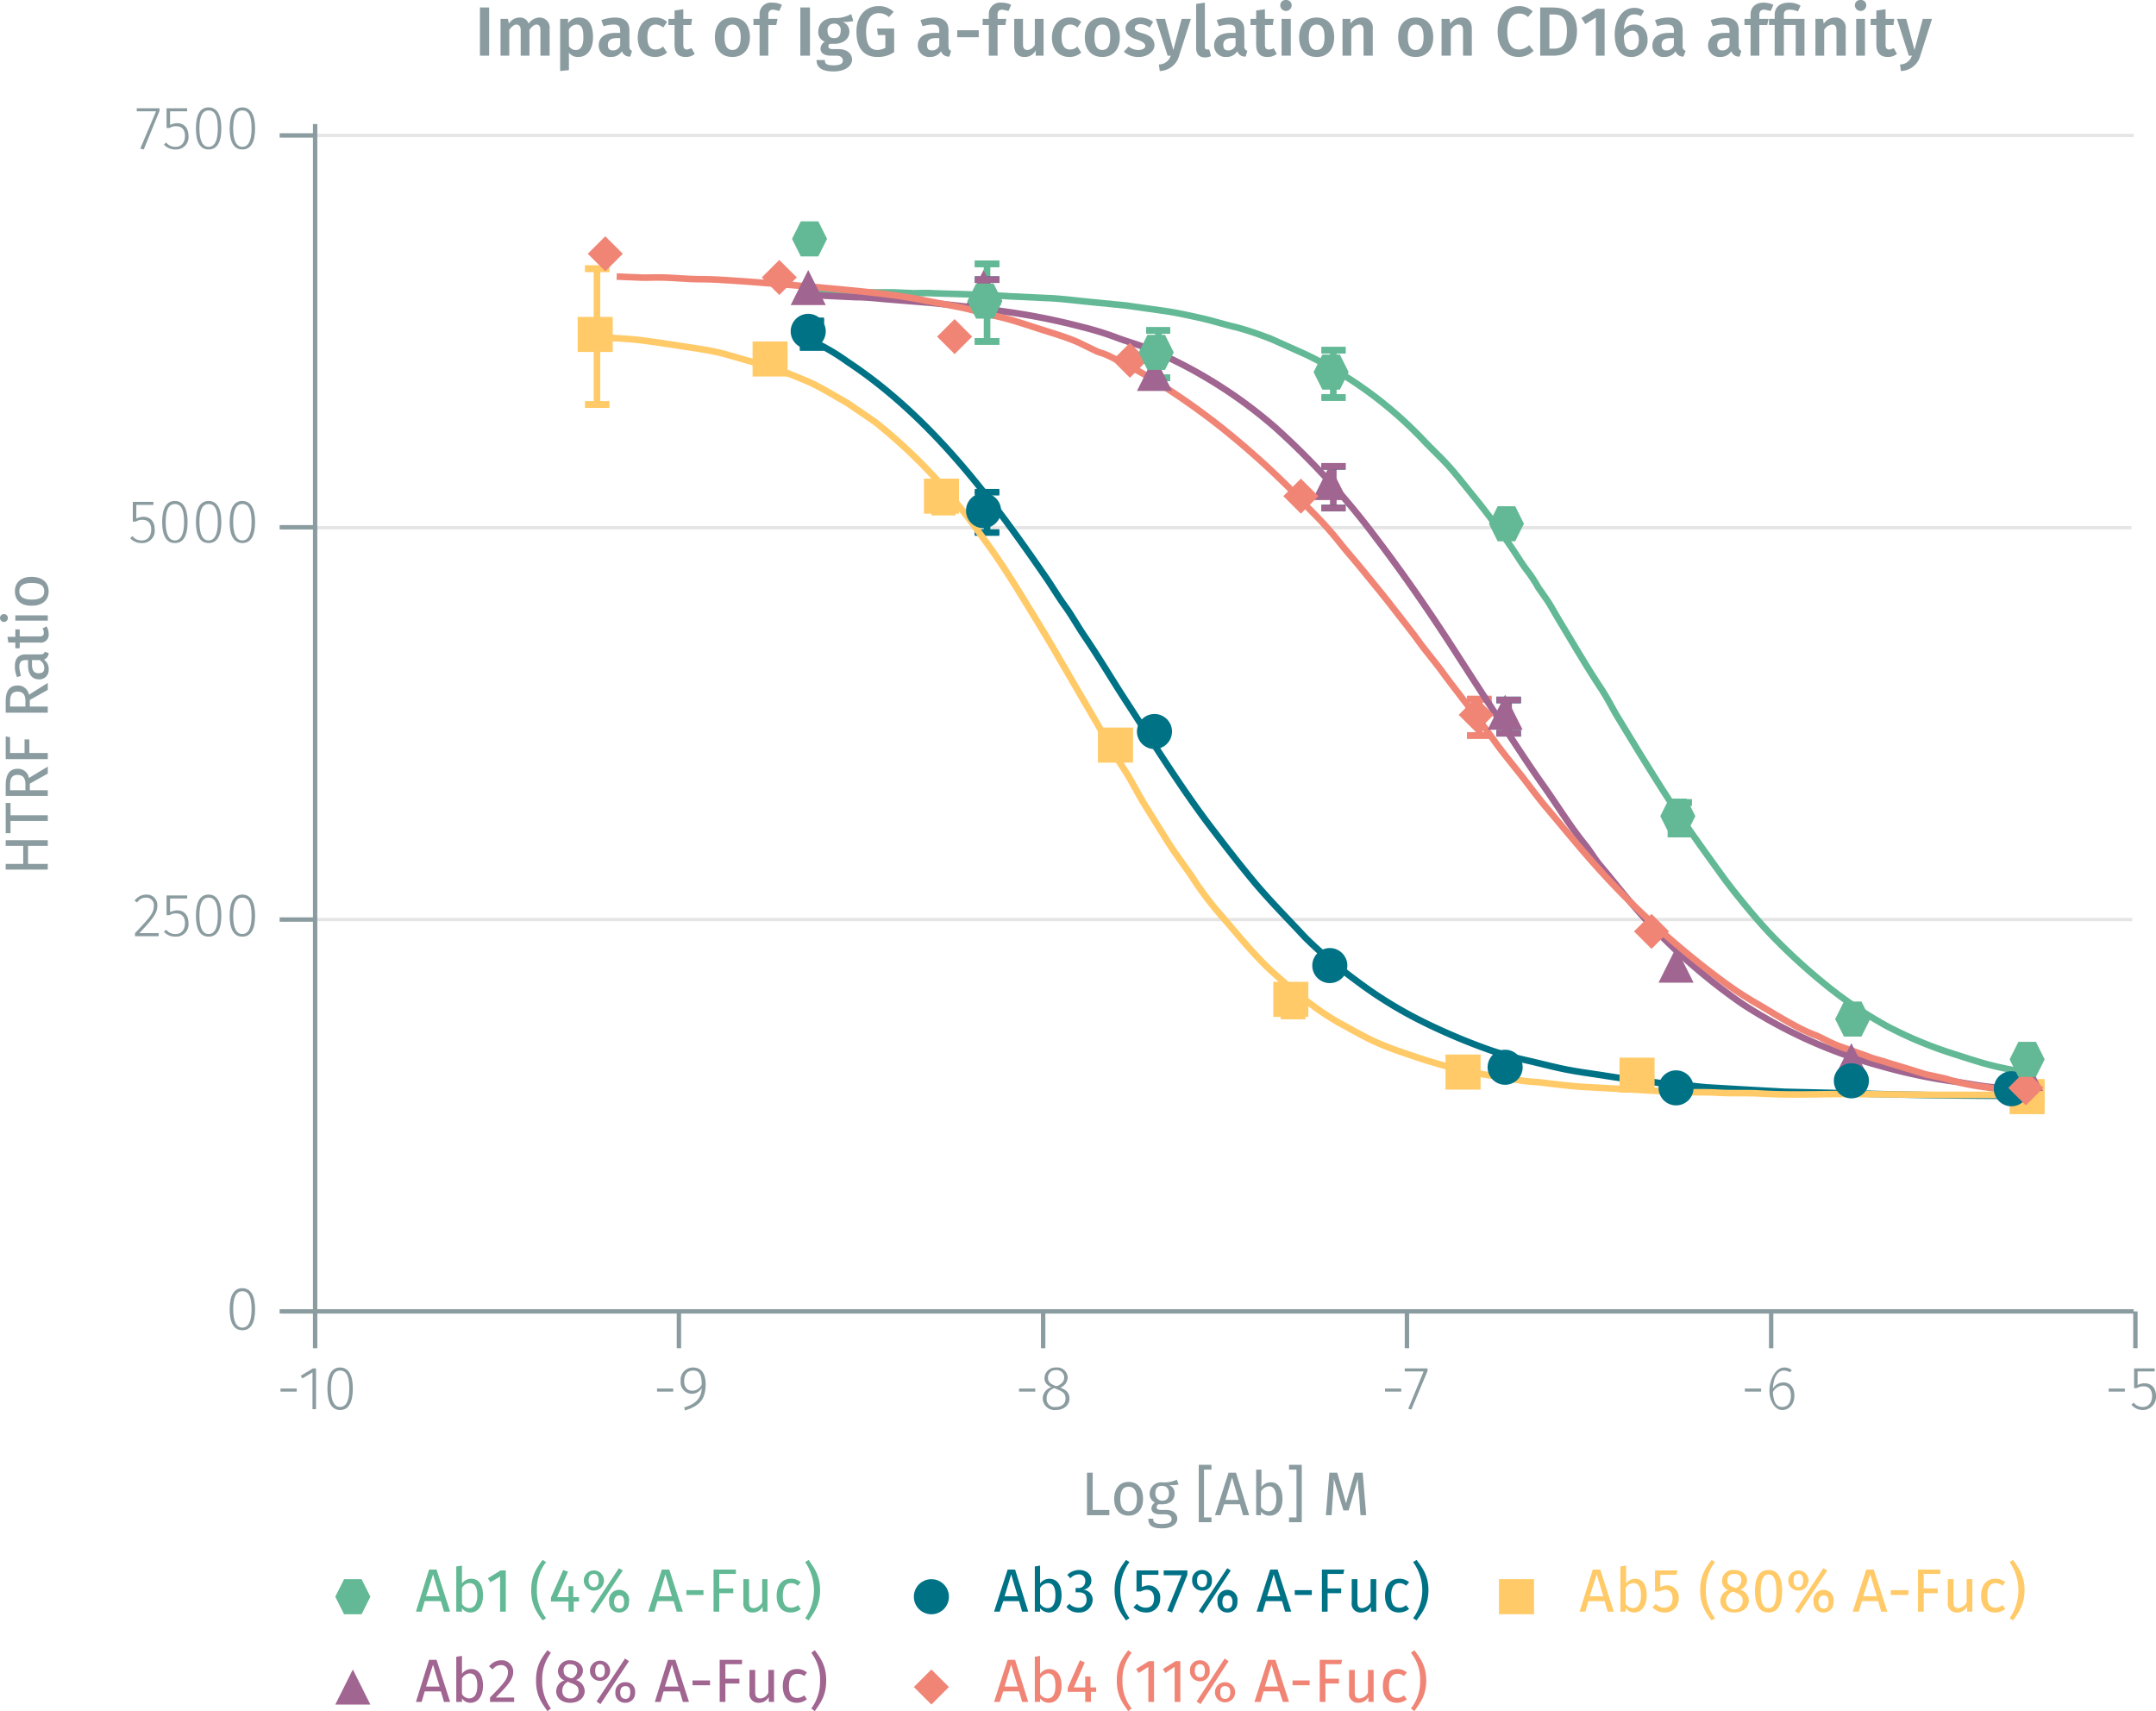 <svg xmlns="http://www.w3.org/2000/svg" xmlns:xlink="http://www.w3.org/1999/xlink" viewBox="0 0 491.9 390.4"><defs><symbol id="_2-yellow-square" data-name="2-yellow-square" viewBox="0 0 8 8"><polyline points="0 0 0 8 8 8 8 0 0 0" fill="#ffca67"/></symbol><symbol id="_3-purple-arrow-up" data-name="3-purple-arrow-up" viewBox="0 0 8 8"><polyline points="4 0 8 8 0 8" fill="#a06590"/></symbol><symbol id="_1-deep-blue-circle" data-name="1-deep-blue-circle" viewBox="0 0 8 8"><path d="M8,4A4,4,0,1,1,4,0,4,4,0,0,1,8,4" fill="#007286"/></symbol><symbol id="_5-red-diamond" data-name="5-red-diamond" viewBox="0 0 8 8"><polyline points="4 0 8 4 4 8 0 4" fill="#f08576"/></symbol><symbol id="_6-green-hexagon" data-name="6-green-hexagon" viewBox="0 0 8 8"><polygon points="6 0 2 0 0 4 2 8 6 8 8 4 6 0" fill="#63b995"/></symbol></defs><title>assay-validation_cd16a-fcgriiia-v158-2</title><line x1="71.5" y1="30.9" x2="486.8" y2="30.9" fill="none" stroke="#e5e5e5" stroke-miterlimit="10" stroke-width="0.75"/><line x1="71" y1="120.4" x2="486.3" y2="120.4" fill="none" stroke="#e5e5e5" stroke-miterlimit="10" stroke-width="0.75"/><line x1="71.2" y1="209.8" x2="486.5" y2="209.8" fill="none" stroke="#e5e5e5" stroke-miterlimit="10" stroke-width="0.75"/><line x1="71.9" y1="299.2" x2="486.8" y2="299.2" fill="none" stroke="#8b9ca0" stroke-miterlimit="10"/><line x1="71.9" y1="299.2" x2="71.9" y2="307.6" fill="none" stroke="#8b9ca0" stroke-miterlimit="10"/><line x1="154.9" y1="299.2" x2="154.9" y2="307.6" fill="none" stroke="#8b9ca0" stroke-miterlimit="10"/><line x1="238" y1="299.2" x2="238" y2="307.6" fill="none" stroke="#8b9ca0" stroke-miterlimit="10"/><line x1="321" y1="299.2" x2="321" y2="307.6" fill="none" stroke="#8b9ca0" stroke-miterlimit="10"/><line x1="404.1" y1="299.2" x2="404.1" y2="307.6" fill="none" stroke="#8b9ca0" stroke-miterlimit="10"/><line x1="487.2" y1="299.2" x2="487.2" y2="307.6" fill="none" stroke="#8b9ca0" stroke-miterlimit="10"/><line x1="71.9" y1="299.2" x2="63.8" y2="299.2" fill="none" stroke="#8b9ca0" stroke-miterlimit="10"/><line x1="71.9" y1="209.8" x2="63.8" y2="209.8" fill="none" stroke="#8b9ca0" stroke-miterlimit="10"/><line x1="71.9" y1="120.3" x2="63.8" y2="120.3" fill="none" stroke="#8b9ca0" stroke-miterlimit="10"/><line x1="71.9" y1="30.9" x2="63.8" y2="30.9" fill="none" stroke="#8b9ca0" stroke-miterlimit="10"/><line x1="71.9" y1="299.2" x2="71.9" y2="28.3" fill="none" stroke="#8b9ca0" stroke-miterlimit="10"/><line x1="225.2" y1="60.2" x2="225.2" y2="77.9" fill="none" stroke="#63b995" stroke-miterlimit="10" stroke-width="1.5"/><line x1="264.3" y1="75.4" x2="264.3" y2="86.2" fill="none" stroke="#63b995" stroke-miterlimit="10" stroke-width="1.5"/><line x1="304.2" y1="79.9" x2="304.2" y2="90.7" fill="none" stroke="#63b995" stroke-miterlimit="10" stroke-width="1.5"/><line x1="383.2" y1="183.1" x2="383.2" y2="190.3" fill="none" stroke="#63b995" stroke-miterlimit="10" stroke-width="1.5"/><line x1="222.4" y1="60.2" x2="228" y2="60.2" fill="none" stroke="#63b995" stroke-miterlimit="10" stroke-width="1.5"/><line x1="228" y1="60.2" x2="222.4" y2="60.2" fill="none" stroke="#63b995" stroke-miterlimit="10" stroke-width="1.5"/><line x1="222.4" y1="77.9" x2="228" y2="77.9" fill="none" stroke="#63b995" stroke-miterlimit="10" stroke-width="1.5"/><line x1="228" y1="77.9" x2="222.4" y2="77.9" fill="none" stroke="#63b995" stroke-miterlimit="10" stroke-width="1.5"/><line x1="261.5" y1="75.4" x2="267" y2="75.4" fill="none" stroke="#63b995" stroke-miterlimit="10" stroke-width="1.5"/><line x1="267" y1="75.4" x2="261.5" y2="75.4" fill="none" stroke="#63b995" stroke-miterlimit="10" stroke-width="1.5"/><line x1="261.5" y1="86.2" x2="267" y2="86.2" fill="none" stroke="#63b995" stroke-miterlimit="10" stroke-width="1.5"/><line x1="267" y1="86.2" x2="261.5" y2="86.2" fill="none" stroke="#63b995" stroke-miterlimit="10" stroke-width="1.5"/><line x1="301.5" y1="79.9" x2="307" y2="79.9" fill="none" stroke="#63b995" stroke-miterlimit="10" stroke-width="1.5"/><line x1="307" y1="79.9" x2="301.5" y2="79.9" fill="none" stroke="#63b995" stroke-miterlimit="10" stroke-width="1.5"/><line x1="301.5" y1="90.7" x2="307" y2="90.7" fill="none" stroke="#63b995" stroke-miterlimit="10" stroke-width="1.5"/><line x1="307" y1="90.7" x2="301.5" y2="90.7" fill="none" stroke="#63b995" stroke-miterlimit="10" stroke-width="1.5"/><line x1="380.5" y1="183.1" x2="386" y2="183.1" fill="none" stroke="#63b995" stroke-miterlimit="10" stroke-width="1.5"/><line x1="386" y1="183.1" x2="380.5" y2="183.1" fill="none" stroke="#63b995" stroke-miterlimit="10" stroke-width="1.5"/><line x1="380.5" y1="190.3" x2="386" y2="190.3" fill="none" stroke="#63b995" stroke-miterlimit="10" stroke-width="1.5"/><line x1="386" y1="190.3" x2="380.5" y2="190.3" fill="none" stroke="#63b995" stroke-miterlimit="10" stroke-width="1.5"/><line x1="225.2" y1="63.8" x2="225.2" y2="69.6" fill="none" stroke="#a06590" stroke-miterlimit="10" stroke-width="1.5"/><line x1="304.2" y1="106.4" x2="304.2" y2="115.9" fill="none" stroke="#a06590" stroke-miterlimit="10" stroke-width="1.5"/><line x1="344.2" y1="159.7" x2="344.2" y2="167.3" fill="none" stroke="#a06590" stroke-miterlimit="10" stroke-width="1.5"/><line x1="222.4" y1="63.8" x2="228" y2="63.8" fill="none" stroke="#007286" stroke-miterlimit="10" stroke-width="1.5"/><line x1="228" y1="63.8" x2="222.4" y2="63.8" fill="none" stroke="#a06590" stroke-miterlimit="10" stroke-width="1.5"/><line x1="222.4" y1="69.6" x2="228" y2="69.6" fill="none" stroke="#007286" stroke-miterlimit="10" stroke-width="1.5"/><line x1="228" y1="69.6" x2="222.4" y2="69.6" fill="none" stroke="#a06590" stroke-miterlimit="10" stroke-width="1.5"/><line x1="301.5" y1="106.4" x2="307" y2="106.4" fill="none" stroke="#007286" stroke-miterlimit="10" stroke-width="1.5"/><line x1="307" y1="106.4" x2="301.5" y2="106.4" fill="none" stroke="#a06590" stroke-miterlimit="10" stroke-width="1.5"/><line x1="301.5" y1="115.9" x2="307" y2="115.9" fill="none" stroke="#007286" stroke-miterlimit="10" stroke-width="1.5"/><line x1="307" y1="115.9" x2="301.5" y2="115.9" fill="none" stroke="#a06590" stroke-miterlimit="10" stroke-width="1.5"/><line x1="341.4" y1="159.7" x2="347" y2="159.7" fill="none" stroke="#007286" stroke-miterlimit="10" stroke-width="1.5"/><line x1="347" y1="159.7" x2="341.4" y2="159.7" fill="none" stroke="#a06590" stroke-miterlimit="10" stroke-width="1.5"/><line x1="341.4" y1="167.3" x2="347" y2="167.3" fill="none" stroke="#007286" stroke-miterlimit="10" stroke-width="1.5"/><line x1="347" y1="167.3" x2="341.4" y2="167.3" fill="none" stroke="#a06590" stroke-miterlimit="10" stroke-width="1.5"/><line x1="185.2" y1="73.2" x2="185.2" y2="79.3" fill="none" stroke="#007286" stroke-miterlimit="10" stroke-width="1.5"/><line x1="225.2" y1="112.3" x2="225.2" y2="121.5" fill="none" stroke="#007286" stroke-miterlimit="10" stroke-width="1.5"/><line x1="182.5" y1="73.2" x2="188" y2="73.2" fill="none" stroke="#4b57a2" stroke-miterlimit="10"/><line x1="188" y1="73.2" x2="182.5" y2="73.2" fill="none" stroke="#007286" stroke-miterlimit="10" stroke-width="1.5"/><line x1="182.5" y1="79.3" x2="188" y2="79.3" fill="none" stroke="#4b57a2" stroke-miterlimit="10"/><line x1="188" y1="79.3" x2="182.5" y2="79.3" fill="none" stroke="#007286" stroke-miterlimit="10" stroke-width="1.5"/><line x1="222.4" y1="112.3" x2="228" y2="112.3" fill="none" stroke="#4b57a2" stroke-miterlimit="10"/><line x1="228" y1="112.3" x2="222.4" y2="112.3" fill="none" stroke="#007286" stroke-miterlimit="10" stroke-width="1.5"/><line x1="222.4" y1="121.5" x2="228" y2="121.5" fill="none" stroke="#4b57a2" stroke-miterlimit="10"/><line x1="228" y1="121.5" x2="222.4" y2="121.5" fill="none" stroke="#007286" stroke-miterlimit="10" stroke-width="1.5"/><line x1="337.5" y1="159.5" x2="337.5" y2="167.8" fill="none" stroke="#f08576" stroke-miterlimit="10" stroke-width="1.5"/><line x1="334.7" y1="159.5" x2="340.3" y2="159.5" fill="none" stroke="#f08576" stroke-miterlimit="10" stroke-width="1.5"/><line x1="340.3" y1="159.5" x2="334.7" y2="159.5" fill="none" stroke="#f08576" stroke-miterlimit="10" stroke-width="1.5"/><line x1="334.7" y1="167.8" x2="340.3" y2="167.8" fill="none" stroke="#f08576" stroke-miterlimit="10" stroke-width="1.5"/><line x1="340.3" y1="167.8" x2="334.7" y2="167.8" fill="none" stroke="#f08576" stroke-miterlimit="10" stroke-width="1.5"/><line x1="136.2" y1="61.3" x2="136.2" y2="92.3" fill="none" stroke="#ffca67" stroke-miterlimit="10" stroke-width="1.5"/><line x1="215.3" y1="110.5" x2="215.3" y2="116.8" fill="none" stroke="#ffca67" stroke-miterlimit="10" stroke-width="1.5"/><line x1="295" y1="225.3" x2="295" y2="231.8" fill="none" stroke="#ffca67" stroke-miterlimit="10" stroke-width="1.5"/><line x1="133.5" y1="61.3" x2="139" y2="61.3" fill="none" stroke="#ffca67" stroke-miterlimit="10" stroke-width="1.5"/><line x1="139" y1="61.3" x2="133.5" y2="61.3" fill="none" stroke="#ffca67" stroke-miterlimit="10" stroke-width="1.5"/><line x1="133.5" y1="92.3" x2="139" y2="92.3" fill="none" stroke="#ffca67" stroke-miterlimit="10" stroke-width="1.5"/><line x1="139" y1="92.3" x2="133.5" y2="92.3" fill="none" stroke="#ffca67" stroke-miterlimit="10" stroke-width="1.5"/><line x1="212.5" y1="110.5" x2="218" y2="110.5" fill="none" stroke="#ffca67" stroke-miterlimit="10" stroke-width="1.5"/><line x1="218" y1="110.5" x2="212.5" y2="110.5" fill="none" stroke="#ffca67" stroke-miterlimit="10" stroke-width="1.5"/><line x1="212.5" y1="116.8" x2="218" y2="116.8" fill="none" stroke="#ffca67" stroke-miterlimit="10" stroke-width="1.5"/><line x1="218" y1="116.8" x2="212.5" y2="116.8" fill="none" stroke="#ffca67" stroke-miterlimit="10" stroke-width="1.5"/><line x1="292.2" y1="225.3" x2="297.8" y2="225.3" fill="none" stroke="#ffca67" stroke-miterlimit="10" stroke-width="1.5"/><line x1="297.8" y1="225.3" x2="292.2" y2="225.3" fill="none" stroke="#ffca67" stroke-miterlimit="10" stroke-width="1.5"/><line x1="292.2" y1="231.8" x2="297.8" y2="231.8" fill="none" stroke="#ffca67" stroke-miterlimit="10" stroke-width="1.5"/><line x1="297.8" y1="231.8" x2="292.2" y2="231.8" fill="none" stroke="#ffca67" stroke-miterlimit="10" stroke-width="1.5"/><path d="M463.9,245.7c-2.8-.6-5.7-1.1-8.5-1.8s-5.5-1.6-8.3-2.5a91.9,91.9,0,0,1-15.9-6.6,93.9,93.9,0,0,1-13.5-9.1,137.5,137.5,0,0,1-12.6-11.5c-2-2.1-3.9-4.3-5.8-6.6s-3.5-4.3-5.2-6.6c-3.4-4.7-6.8-9.4-10-14.1s-6.4-9.9-9.5-14.9l-4.5-7.4c-1.4-2.3-2.6-4.8-4.1-7-3.3-5-6.3-10.2-9.4-15.3l-2.1-3.6c-.8-1.3-1.7-2.5-2.6-3.8a37,37,0,0,0-2.1-3.3,41.5,41.5,0,0,1-2.4-3.4,166.8,166.8,0,0,0-10-13.8c-1.8-2.2-3.5-4.4-5.4-6.6s-4-4.1-6-6.2a91.9,91.9,0,0,0-26.9-19.8l-7.8-3.5a71.9,71.9,0,0,0-8.2-2.8c-2.7-.6-5.4-1.5-8.1-2.1s-5.8-1.3-8.7-1.7l-8.5-1.2-9.1-.9c-3-.3-6-.7-9-.8l-8.5-.4c-5.9-.4-11.8-.5-17.7-.7-1.4-.1-2.8,0-4.2,0l-4.6-.2h-8.8l-8.5-.2" transform="translate(-0.9 -0.8)" fill="none" stroke="#63b995" stroke-miterlimit="10" stroke-width="1.5"/><path d="M463.9,249.7l-8.9-.9c-2.9-.3-5.7-.9-8.6-1.3a122.7,122.7,0,0,1-16.8-3.6,110.8,110.8,0,0,1-31.1-14,130,130,0,0,1-25.2-22.8c-1.9-2.2-3.7-4.5-5.6-6.8s-1.8-2.1-2.6-3.2-1.6-2.4-2.5-3.5c-3.5-4.3-6.4-9.1-9.6-13.6s-6.5-9.6-9.7-14.5-6.3-9.7-9.4-14.5c-6-9.4-12.3-18.6-19-27.4a174.4,174.4,0,0,0-23.2-25.4,106.9,106.9,0,0,0-28.2-17.6c-2.6-1.1-5.3-1.8-7.9-2.8a70.3,70.3,0,0,0-7.8-2.4,150.5,150.5,0,0,0-17.5-3.5c-5.6-.8-11.3-1.4-16.9-2l-8.6-.7c-2.9-.2-5.8-.6-8.7-.6l-8.4-.4" transform="translate(-0.9 -0.8)" fill="none" stroke="#a06590" stroke-miterlimit="10" stroke-width="1.5"/><path d="M459.7,250.8c-11.6,0-23.2-.2-34.8-.5l-8.5-.2-8.3-.2-9-.5-8.6-.5c-2.8-.2-5.6-.7-8.5-.8s-5.5-.8-8.3-1-5.4-.7-8.1-1.1-5.6-.8-8.4-1.4-5.4-1.3-8.1-1.9-5.5-1.4-8.2-2.3a139.3,139.3,0,0,1-15.4-6.5,95,95,0,0,1-14-8.5c-2.2-1.6-4.3-3.2-6.4-5a73.2,73.2,0,0,1-6.6-5.9c-3.8-4.1-7.8-8.1-11.4-12.4s-7.2-9-10.7-13.6c-6.8-9.1-12.7-18.7-18.9-28.2-3.1-4.8-6-9.7-9.2-14.4-1.5-2.2-2.8-4.6-4.4-6.8s-3-4.6-4.6-6.9c-12.6-18.3-26.3-36.5-45.1-48.9a47.2,47.2,0,0,0-6.8-4.1" transform="translate(-0.9 -0.8)" fill="none" stroke="#007286" stroke-miterlimit="10" stroke-width="1.5"/><path d="M463.9,250.4l-9.6-1.5a51.8,51.8,0,0,1-9.5-2l-4.6-1-4.5-1.4-4.3-1.3c-1.4-.5-3-.8-4.4-1.4l-3.9-1.4a33.4,33.4,0,0,1-4.4-1.7c-1.4-.6-2.6-1.4-4.1-1.9a40,40,0,0,1-4.2-2c-2.8-1.5-5.4-3.1-8.1-4.7a81.8,81.8,0,0,1-7.9-5.1,191.8,191.8,0,0,1-27.7-24.8c-4.6-5-8.8-10.2-13.2-15.4-2-2.4-3.8-4.9-5.7-7.3s-3.9-4.8-5.7-7.3c-3.8-5.4-8-10.5-11.9-15.8-1.8-2.5-3.9-4.9-5.7-7.4s-4-5.2-6-7.8-4.1-5.1-6.2-7.7-4-4.7-5.9-7.1-4.1-4.8-6.3-7-4.2-4.5-6.4-6.6a189.4,189.4,0,0,0-14.3-12.6A164.9,164.9,0,0,0,263.3,87c-2.6-1.6-5.5-3-8.2-4.4s-2.7-1.1-4.1-1.7l-4.1-2c-3-1.3-6.2-2.2-9.3-3.2s-6-2-9.1-2.7-6-1.6-9.1-2.2l-9.8-1.9c-6.4-1.1-12.8-1.7-19.3-2.3s-13-1.1-19.5-1.6c-3.3-.2-6.7-.5-10-.5s-6.5-.4-9.8-.4c-1.5,0-3,.1-4.5,0l-4.9-.2" transform="translate(-0.9 -0.8)" fill="none" stroke="#f08576" stroke-miterlimit="10" stroke-width="1.5"/><path d="M463.9,250.6H443.5l-20.4-.2c-6.8,0-13.7.3-20.5-.1-3.3-.2-6.5,0-9.8-.2s-6.7,0-10.1-.2l-20.2-1.1c-3.3-.2-6.5-.6-9.8-1-1.6-.2-3.3-.2-4.9-.5l-4.8-.8a105.3,105.3,0,0,1-19.2-4.6c-3-1-6-2-8.9-3.3s-5.6-2.9-8.4-4.4c-5.5-3.1-10.3-7.2-14.9-11.3s-8.8-9.5-13.1-14.4a76.4,76.4,0,0,1-5.8-7.9c-1.8-2.6-3.7-5.1-5.4-7.8l-5.3-8.5c-1.7-2.8-3.1-5.7-4.9-8.4s-3.3-5.5-4.9-8.3-3.3-5.7-5-8.6l-5-8.6c-1.6-2.8-3.3-5.6-5-8.4-3.5-5.7-6.9-11.4-10.8-16.8-1.9-2.6-3.8-5.3-5.8-7.8s-3.9-4.9-6-7.2a123.4,123.4,0,0,0-14-13.1l-3.8-2.6c-1.2-.8-2.4-1.7-3.7-2.4s-5.3-3.2-8.2-4.4-6-2.5-9.1-3.4L166,81.5c-3.1-.8-6.2-1.2-9.4-1.7s-6.5-1-9.7-1.4-6.5-.4-9.8-.8" transform="translate(-0.9 -0.8)" fill="none" stroke="#ffca67" stroke-miterlimit="10" stroke-width="1.5"/><g style="isolation:isolate"><path d="M68.6,317.6v.7H64.9v-.7Z" transform="translate(-0.9 -0.8)" fill="#8b9ca0"/><path d="M72.2,322.3v-8.4l-2.3,1.4-.4-.6,2.8-1.7H73v9.3Z" transform="translate(-0.9 -0.8)" fill="#8b9ca0"/><path d="M81.4,317.6c0,3.2-1,4.9-2.9,4.9s-2.9-1.7-2.9-4.9,1-4.8,2.9-4.8S81.4,314.5,81.4,317.6Zm-5,0c0,2.9.8,4.2,2.1,4.2s2.1-1.3,2.1-4.2-.7-4.1-2.1-4.1S76.4,314.8,76.4,317.6Z" transform="translate(-0.9 -0.8)" fill="#8b9ca0"/></g><g style="isolation:isolate"><path d="M154.5,317.6v.7h-3.7v-.7Z" transform="translate(-0.9 -0.8)" fill="#8b9ca0"/><path d="M161.9,316.6c0,3.7-1.6,5-4.7,6l-.2-.7c2.4-.7,3.9-1.9,4-4.4a2.6,2.6,0,0,1-2.3,1.3,2.6,2.6,0,0,1-2.5-2.9,2.8,2.8,0,0,1,2.8-3.1C161,312.8,161.9,314.3,161.9,316.6Zm-.9.1c0-2.2-.5-3.2-1.9-3.2s-2.1.9-2.1,2.4.8,2.2,1.9,2.2A2.4,2.4,0,0,0,161,316.7Z" transform="translate(-0.9 -0.8)" fill="#8b9ca0"/></g><g style="isolation:isolate"><path d="M237.1,317.6v.7h-3.7v-.7Z" transform="translate(-0.9 -0.8)" fill="#8b9ca0"/><path d="M244.9,319.9c0,1.5-1.3,2.6-3.1,2.6a2.7,2.7,0,0,1-3-2.6,2.7,2.7,0,0,1,2-2.6c-1.1-.5-1.6-1.1-1.6-2.1a2.5,2.5,0,0,1,2.6-2.4,2.4,2.4,0,0,1,2.7,2.3,2.6,2.6,0,0,1-1.7,2.3C244.2,317.9,244.9,318.6,244.9,319.9Zm-.9,0c0-1.2-.6-1.6-2.1-2.2l-.4-.2a2.4,2.4,0,0,0-1.8,2.4,1.8,1.8,0,0,0,2.1,1.9C243.1,321.8,244,321.1,244,319.9Zm-2.3-2.9h.5c1-.5,1.5-1.1,1.5-1.9a1.7,1.7,0,0,0-1.9-1.7,1.7,1.7,0,0,0-1.8,1.7C240,316.1,240.5,316.5,241.7,317Z" transform="translate(-0.9 -0.8)" fill="#8b9ca0"/></g><g style="isolation:isolate"><path d="M320.6,317.6v.7h-3.7v-.7Z" transform="translate(-0.9 -0.8)" fill="#8b9ca0"/><path d="M322.9,322.4l-.7-.2,3.5-8.5h-4.3V313h5.2v.6Z" transform="translate(-0.9 -0.8)" fill="#8b9ca0"/></g><g style="isolation:isolate"><path d="M402.7,317.6v.7H399v-.7Z" transform="translate(-0.9 -0.8)" fill="#8b9ca0"/><path d="M410.3,319.2c0,2-1.2,3.3-2.8,3.3s-2.9-2-2.9-4.4,1.3-5.3,3.4-5.3a2.5,2.5,0,0,1,1.7.6l-.4.5a2.9,2.9,0,0,0-1.4-.4c-1.5,0-2.4,1.7-2.5,4.1a2.8,2.8,0,0,1,2.4-1.4C409.2,316.2,410.3,317.2,410.3,319.2Zm-.8,0c0-1.6-.8-2.3-1.8-2.3a2.8,2.8,0,0,0-2.3,1.5c.1,2.1.7,3.4,2.1,3.4S409.5,320.7,409.5,319.2Z" transform="translate(-0.9 -0.8)" fill="#8b9ca0"/></g><g style="isolation:isolate"><path d="M485.7,317.6v.7H482v-.7Z" transform="translate(-0.9 -0.8)" fill="#8b9ca0"/><path d="M488.6,313.7v3.1a3.4,3.4,0,0,1,1.6-.4c1.6,0,2.6,1.1,2.6,2.9a3,3,0,0,1-3,3.2,3.4,3.4,0,0,1-2.6-1.2l.5-.5a2.5,2.5,0,0,0,2.1,1c1.3,0,2.1-1,2.1-2.5s-.8-2.2-1.9-2.2a3.2,3.2,0,0,0-1.6.4h-.6V313h4.7v.7Z" transform="translate(-0.9 -0.8)" fill="#8b9ca0"/></g><g style="isolation:isolate"><path d="M59.1,299.5c0,3.2-1,4.8-2.9,4.8s-2.9-1.6-2.9-4.8,1-4.8,2.9-4.8S59.1,296.4,59.1,299.5Zm-5,0c0,2.9.8,4.2,2.1,4.2s2.1-1.3,2.1-4.2-.7-4.1-2.1-4.1S54.1,296.7,54.1,299.5Z" transform="translate(-0.9 -0.8)" fill="#8b9ca0"/></g><g style="isolation:isolate"><path d="M36.8,207.4c0,1.8-1,3-4.1,6.3h4.4v.7H31.7v-.7c3.5-3.7,4.3-4.6,4.3-6.3a1.7,1.7,0,0,0-1.8-1.8,2.3,2.3,0,0,0-2,1.1l-.6-.4a3.3,3.3,0,0,1,2.7-1.4A2.4,2.4,0,0,1,36.8,207.4Z" transform="translate(-0.9 -0.8)" fill="#8b9ca0"/><path d="M39.7,205.8v3.1a4.2,4.2,0,0,1,1.6-.4c1.6,0,2.6,1.1,2.6,2.9a2.8,2.8,0,0,1-2.9,3.1,3.5,3.5,0,0,1-2.7-1.1l.5-.5a2.6,2.6,0,0,0,2.2,1c1.3,0,2.1-1,2.1-2.5s-.8-2.2-2-2.2a2.6,2.6,0,0,0-1.5.4h-.7v-4.5h4.7v.7Z" transform="translate(-0.9 -0.8)" fill="#8b9ca0"/><path d="M51.4,209.7c0,3.2-1,4.8-2.9,4.8s-2.9-1.6-2.9-4.8,1-4.8,2.9-4.8S51.4,206.6,51.4,209.7Zm-5,0c0,2.9.8,4.2,2.1,4.2s2.1-1.3,2.1-4.2-.7-4.1-2.1-4.1S46.4,206.9,46.4,209.7Z" transform="translate(-0.9 -0.8)" fill="#8b9ca0"/><path d="M59.1,209.7c0,3.2-1,4.8-2.9,4.8s-2.9-1.6-2.9-4.8,1-4.8,2.9-4.8S59.1,206.6,59.1,209.7Zm-5,0c0,2.9.8,4.2,2.1,4.2s2.1-1.3,2.1-4.2-.7-4.1-2.1-4.1S54.1,206.9,54.1,209.7Z" transform="translate(-0.9 -0.8)" fill="#8b9ca0"/></g><g style="isolation:isolate"><path d="M32,116v3.1a4.2,4.2,0,0,1,1.6-.4c1.6,0,2.6,1.1,2.6,2.9a2.8,2.8,0,0,1-2.9,3.1,3.5,3.5,0,0,1-2.7-1.1l.5-.5a2.6,2.6,0,0,0,2.2,1c1.3,0,2.1-1,2.1-2.5s-.8-2.2-2-2.2a2.6,2.6,0,0,0-1.5.4h-.7v-4.5h4.7v.7Z" transform="translate(-0.9 -0.8)" fill="#8b9ca0"/><path d="M43.7,119.9c0,3.2-1,4.8-2.9,4.8s-2.9-1.6-2.9-4.8,1-4.8,2.9-4.8S43.7,116.8,43.7,119.9Zm-5,0c0,2.9.8,4.2,2.1,4.2s2.1-1.3,2.1-4.2-.7-4.1-2.1-4.1S38.7,117.1,38.7,119.9Z" transform="translate(-0.9 -0.8)" fill="#8b9ca0"/><path d="M51.4,119.9c0,3.2-1,4.8-2.9,4.8s-2.9-1.6-2.9-4.8,1-4.8,2.9-4.8S51.4,116.8,51.4,119.9Zm-5,0c0,2.9.8,4.2,2.1,4.2s2.1-1.3,2.1-4.2-.7-4.1-2.1-4.1S46.4,117.1,46.4,119.9Z" transform="translate(-0.9 -0.8)" fill="#8b9ca0"/><path d="M59.1,119.9c0,3.2-1,4.8-2.9,4.8s-2.9-1.6-2.9-4.8,1-4.8,2.9-4.8S59.1,116.8,59.1,119.9Zm-5,0c0,2.9.8,4.2,2.1,4.2s2.1-1.3,2.1-4.2-.7-4.1-2.1-4.1S54.1,117.1,54.1,119.9Z" transform="translate(-0.9 -0.8)" fill="#8b9ca0"/></g><g style="isolation:isolate"><path d="M33.7,34.9l-.8-.2,3.6-8.5H32.1v-.7h5.2v.6Z" transform="translate(-0.9 -0.8)" fill="#8b9ca0"/><path d="M39.7,26.2v3.1a4.2,4.2,0,0,1,1.6-.4c1.6,0,2.6,1.1,2.6,2.9A2.8,2.8,0,0,1,41,34.9a3.5,3.5,0,0,1-2.7-1.1l.5-.5a2.6,2.6,0,0,0,2.2,1c1.3,0,2.1-1,2.1-2.5s-.8-2.2-2-2.2a2.6,2.6,0,0,0-1.5.4h-.7V25.5h4.7v.7Z" transform="translate(-0.9 -0.8)" fill="#8b9ca0"/><path d="M51.4,30.1c0,3.2-1,4.8-2.9,4.8s-2.9-1.6-2.9-4.8,1-4.8,2.9-4.8S51.4,27,51.4,30.1Zm-5,0c0,2.9.8,4.2,2.1,4.2s2.1-1.3,2.1-4.2S49.9,26,48.5,26,46.4,27.3,46.4,30.1Z" transform="translate(-0.9 -0.8)" fill="#8b9ca0"/><path d="M59.1,30.1c0,3.2-1,4.8-2.9,4.8s-2.9-1.6-2.9-4.8,1-4.8,2.9-4.8S59.1,27,59.1,30.1Zm-5,0c0,2.9.8,4.2,2.1,4.2s2.1-1.3,2.1-4.2S57.6,26,56.2,26,54.1,27.3,54.1,30.1Z" transform="translate(-0.9 -0.8)" fill="#8b9ca0"/></g><g style="isolation:isolate"><path d="M254,345.3v1.2h-5.1v-9.7h1.3v8.5Z" transform="translate(-0.9 -0.8)" fill="#8b9ca0"/><path d="M261.7,342.8c0,2.2-1.2,3.8-3.3,3.8s-3.3-1.5-3.3-3.8,1.2-3.9,3.3-3.9S261.7,340.4,261.7,342.8Zm-5.2,0c0,1.9.7,2.8,1.9,2.8s1.9-.9,1.9-2.8-.7-2.8-1.9-2.8S256.5,340.8,256.5,342.8Z" transform="translate(-0.9 -0.8)" fill="#8b9ca0"/><path d="M267.6,339.6a2,2,0,0,1,1.3,1.9c0,1.5-1,2.5-2.8,2.5h-.9a.8.8,0,0,0-.4.7c0,.3.2.6,1,.6H267c1.5,0,2.5.8,2.5,2s-1.2,2.2-3.5,2.2-3.1-.7-3.1-2.2H264c0,.8.4,1.2,2,1.2s2.2-.4,2.2-1.1-.6-1.1-1.5-1.1h-1.2c-1.3,0-1.9-.6-1.9-1.4a1.9,1.9,0,0,1,.8-1.3,2.1,2.1,0,0,1-1.2-2,2.6,2.6,0,0,1,2.8-2.6,6.8,6.8,0,0,0,3.4-.6l.4,1.1A7.2,7.2,0,0,1,267.6,339.6Zm-3.1,1.9a1.6,1.6,0,0,0,1.6,1.7c1,0,1.5-.7,1.5-1.7s-.5-1.7-1.6-1.7S264.5,340.5,264.5,341.5Z" transform="translate(-0.9 -0.8)" fill="#8b9ca0"/><path d="M275.6,336.1V347h1.7v1.1h-2.9V335h2.9v1.1Z" transform="translate(-0.9 -0.8)" fill="#8b9ca0"/><path d="M280.2,344l-.8,2.5h-1.3l3.1-9.7h1.7l3,9.7h-1.4l-.7-2.5Zm1.8-6.1-1.5,5.1h3Z" transform="translate(-0.9 -0.8)" fill="#8b9ca0"/><path d="M293.5,342.8c0,2.3-1.1,3.8-2.9,3.8a2.5,2.5,0,0,1-2-.9v.8h-1.1V336.1h1.2v4a2.5,2.5,0,0,1,2.1-1.1C292.4,338.9,293.5,340.3,293.5,342.8Zm-1.4,0c0-2.1-.7-2.9-1.7-2.9a2.3,2.3,0,0,0-1.8,1.2v3.5a2.1,2.1,0,0,0,1.7,1C291.3,345.6,292.1,344.8,292.1,342.8Z" transform="translate(-0.9 -0.8)" fill="#8b9ca0"/><path d="M295,348.1V347h1.7V336.1H295V335h2.9v13.1Z" transform="translate(-0.9 -0.8)" fill="#8b9ca0"/><path d="M311.3,346.5l-.3-4.4a34.4,34.4,0,0,1-.3-3.9l-2.1,7.2h-1.2l-2.2-7.2c0,1.1-.1,2.6-.2,4l-.3,4.3h-1.3l.8-9.7H306l2,7,2-7h1.8l.8,9.7Z" transform="translate(-0.9 -0.8)" fill="#8b9ca0"/></g><g style="isolation:isolate"><path d="M7.3,197.9h4.5v1.3H2.2v-1.3h4v-4.1h-4v-1.3h9.6v1.3H7.3Z" transform="translate(-0.9 -0.8)" fill="#8b9ca0"/><path d="M3.3,186.8h8.5v1.3H3.3v2.8H2.2V184H3.3Z" transform="translate(-0.9 -0.8)" fill="#8b9ca0"/><path d="M7.7,181.1h4.1v1.3H2.2v-2.5c0-2.4.9-3.7,2.7-3.7a2.5,2.5,0,0,1,2.6,2.1l4.3-2.6v1.6l-4.1,2.3Zm-2.8-3.5c-1.2,0-1.7.7-1.7,2.3v1.2H6.7v-1.3C6.7,178.4,6.2,177.6,4.9,177.6Z" transform="translate(-0.9 -0.8)" fill="#8b9ca0"/><path d="M3.2,172.6H6.5v-3.1H7.6v3.1h4.2V174H2.2v-5.2l1,.2Z" transform="translate(-0.9 -0.8)" fill="#8b9ca0"/><path d="M7.7,162h4.1v1.4H2.2v-2.6q0-3.6,2.7-3.6a2.5,2.5,0,0,1,2.6,2.1l4.3-2.7v1.6l-4.1,2.3Zm-2.8-3.4c-1.2,0-1.7.7-1.7,2.3V162H6.7v-1.3C6.7,159.4,6.2,158.6,4.9,158.6Z" transform="translate(-0.9 -0.8)" fill="#8b9ca0"/><path d="M11.1,149.5l.9.3a1.6,1.6,0,0,1-1.1,1.5,2.4,2.4,0,0,1,1.1,2.2,2.1,2.1,0,0,1-2.2,2.3c-1.6,0-2.5-1.2-2.5-3.2v-1.2H6.8c-1.1,0-1.5.5-1.5,1.6a10,10,0,0,0,.4,2l-.9.3a6,6,0,0,1-.5-2.6c0-1.7.9-2.6,2.4-2.6h3.4C10.7,150.1,11,149.9,11.1,149.5Zm-1.2,1.9H8.2v1c0,1.4.5,2,1.5,2s1.3-.4,1.3-1.2A2,2,0,0,0,9.9,151.4Z" transform="translate(-0.9 -0.8)" fill="#8b9ca0"/><path d="M12,145.4a1.8,1.8,0,0,1-2.1,2H5.4v1.3h-1v-1.3H2.8l-.2-1.3H4.4v-1.7h1v1.6H9.8c.8,0,1.1-.2,1.1-.9a1.6,1.6,0,0,0-.3-.9l.9-.5A3,3,0,0,1,12,145.4Z" transform="translate(-0.9 -0.8)" fill="#8b9ca0"/><path d="M1.8,140.9a.9.9,0,0,1,0,1.8.9.9,0,1,1,0-1.8Zm10,1.5H4.4v-1.2h7.4Z" transform="translate(-0.9 -0.8)" fill="#8b9ca0"/><path d="M8.1,132.4c2.3,0,3.9,1.2,3.9,3.3S10.5,139,8.1,139s-3.8-1.2-3.8-3.3S5.8,132.4,8.1,132.4Zm0,5.2c2,0,2.9-.6,2.9-1.9s-.9-1.9-2.9-1.9-2.8.7-2.8,1.9S6.2,137.6,8.1,137.6Z" transform="translate(-0.9 -0.8)" fill="#8b9ca0"/></g><use width="8" height="8" transform="translate(131.8 72.3)" xlink:href="#_2-yellow-square"/><use width="8" height="8" transform="translate(171.7 77.9)" xlink:href="#_2-yellow-square"/><use width="8" height="8" transform="translate(210.8 109.2)" xlink:href="#_2-yellow-square"/><use width="8" height="8" transform="translate(250.5 166)" xlink:href="#_2-yellow-square"/><use width="8" height="8" transform="translate(290.5 224)" xlink:href="#_2-yellow-square"/><use width="8" height="8" transform="translate(329.8 240.6)" xlink:href="#_2-yellow-square"/><use width="8" height="8" transform="translate(369.5 241.3)" xlink:href="#_2-yellow-square"/><use width="8" height="8" transform="translate(458.5 246.2)" xlink:href="#_2-yellow-square"/><use width="8" height="8" transform="translate(180.4 61.6)" xlink:href="#_3-purple-arrow-up"/><use width="8" height="8" transform="translate(220.4 61.6)" xlink:href="#_3-purple-arrow-up"/><use width="8" height="8" transform="translate(259.4 81.2)" xlink:href="#_3-purple-arrow-up"/><use width="8" height="8" transform="translate(299.4 106.1)" xlink:href="#_3-purple-arrow-up"/><use width="8" height="8" transform="translate(339.4 158.5)" xlink:href="#_3-purple-arrow-up"/><use width="8" height="8" transform="translate(378.4 216.2)" xlink:href="#_3-purple-arrow-up"/><use width="8" height="8" transform="translate(418.4 238)" xlink:href="#_3-purple-arrow-up"/><use width="8" height="8" transform="translate(458.1 240.9)" xlink:href="#_3-purple-arrow-up"/><use width="8" height="8" transform="translate(180.4 71.6)" xlink:href="#_1-deep-blue-circle"/><use width="8" height="8" transform="translate(220.4 112.5)" xlink:href="#_1-deep-blue-circle"/><use width="8" height="8" transform="translate(259.4 162.9)" xlink:href="#_1-deep-blue-circle"/><use width="8" height="8" transform="translate(299.4 216.3)" xlink:href="#_1-deep-blue-circle"/><use width="8" height="8" transform="translate(339.4 239.5)" xlink:href="#_1-deep-blue-circle"/><use width="8" height="8" transform="translate(378.4 244.2)" xlink:href="#_1-deep-blue-circle"/><use width="8" height="8" transform="translate(418.4 242.6)" xlink:href="#_1-deep-blue-circle"/><use width="8" height="8" transform="translate(454.9 244.4)" xlink:href="#_1-deep-blue-circle"/><use width="8" height="8" transform="translate(134.1 53.9)" xlink:href="#_5-red-diamond"/><use width="8" height="8" transform="translate(173.8 59.3)" xlink:href="#_5-red-diamond"/><use width="8" height="8" transform="translate(213.8 72.8)" xlink:href="#_5-red-diamond"/><use width="8" height="8" transform="translate(253.8 78.2)" xlink:href="#_5-red-diamond"/><use width="8" height="8" transform="translate(292.8 109.2)" xlink:href="#_5-red-diamond"/><use width="8" height="8" transform="translate(332.8 159.1)" xlink:href="#_5-red-diamond"/><use width="8" height="8" transform="translate(372.8 208.5)" xlink:href="#_5-red-diamond"/><use width="8" height="8" transform="translate(458.2 244.2)" xlink:href="#_5-red-diamond"/><use width="8" height="8" transform="translate(180.7 50.5)" xlink:href="#_6-green-hexagon"/><use width="8" height="8" transform="translate(220.7 64.7)" xlink:href="#_6-green-hexagon"/><use width="8" height="8" transform="translate(259.8 76.4)" xlink:href="#_6-green-hexagon"/><use width="8" height="8" transform="translate(299.7 80.9)" xlink:href="#_6-green-hexagon"/><use width="8" height="8" transform="translate(339.7 115.5)" xlink:href="#_6-green-hexagon"/><use width="8" height="8" transform="translate(378.8 182.2)" xlink:href="#_6-green-hexagon"/><use width="8" height="8" transform="translate(418.7 228.5)" xlink:href="#_6-green-hexagon"/><use width="8" height="8" transform="translate(458.5 237.7)" xlink:href="#_6-green-hexagon"/><g style="isolation:isolate"><path d="M229.8,386.7l-.8,2.4h-1.3l3.1-9.6h1.7l3,9.6h-1.4l-.7-2.4Zm1.8-6.1-1.5,5h3Z" transform="translate(-0.9 -0.8)" fill="#f08576"/><path d="M243.1,385.4c0,2.3-1.1,3.9-2.9,3.9a2.6,2.6,0,0,1-2-1v.8H237V378.8l1.2-.2v4.1a2.6,2.6,0,0,1,2.1-1.1C242,381.6,243.1,383,243.1,385.4Zm-1.4,0c0-2.1-.7-2.8-1.7-2.8a2.3,2.3,0,0,0-1.8,1.2v3.5a2.1,2.1,0,0,0,1.7,1C241,388.3,241.7,387.5,241.7,385.4Z" transform="translate(-0.9 -0.8)" fill="#f08576"/><path d="M249.8,386.8v2.3h-1.3v-2.3h-4v-.9l2.8-6.3,1.1.5-2.5,5.7h2.6v-2.5h1.2v2.5H251v1Z" transform="translate(-0.9 -0.8)" fill="#f08576"/><path d="M257,384.2a9.8,9.8,0,0,0,2.1,6.4l-.8.6c-1.4-2-2.6-3.6-2.6-7s1.2-5,2.6-6.9l.8.6A9.4,9.4,0,0,0,257,384.2Z" transform="translate(-0.9 -0.8)" fill="#f08576"/><path d="M262.9,389.1v-8l-2.2,1.4-.6-.9,2.9-1.8h1.2v9.3Z" transform="translate(-0.9 -0.8)" fill="#f08576"/><path d="M268.9,389.1v-8l-2.1,1.4-.6-.9,2.9-1.8h1.1v9.3Z" transform="translate(-0.9 -0.8)" fill="#f08576"/><path d="M276.9,382a2.2,2.2,0,0,1-2.2,2.4,2.3,2.3,0,0,1-2.3-2.4,2.2,2.2,0,0,1,2.3-2.4A2.2,2.2,0,0,1,276.9,382Zm-3.4,0c0,.7.3,1.5,1.2,1.5s1.1-.8,1.1-1.5-.2-1.5-1.1-1.5S273.5,381.2,273.5,382Zm1.3,7.6-.9-.6,6.4-9.8.9.6Zm7.9-2.7a2.3,2.3,0,1,1-4.6,0,2.3,2.3,0,0,1,4.6,0Zm-3.4,0c0,.8.2,1.5,1.1,1.5s1.2-.7,1.2-1.5-.3-1.4-1.2-1.4S279.3,386.2,279.3,386.9Z" transform="translate(-0.9 -0.8)" fill="#f08576"/><path d="M289.2,386.7l-.7,2.4h-1.4l3.1-9.6h1.7l3.1,9.6h-1.4l-.8-2.4Zm1.8-6.1-1.5,5h3Z" transform="translate(-0.9 -0.8)" fill="#f08576"/><path d="M299.7,384.2v1.1h-3.9v-1.1Z" transform="translate(-0.9 -0.8)" fill="#f08576"/><path d="M303.3,380.5v3.3h3.1v1.1h-3.1v4.2H302v-9.6h5.1l-.2,1Z" transform="translate(-0.9 -0.8)" fill="#f08576"/><path d="M313.1,389.1V388a2.6,2.6,0,0,1-2.3,1.3,2,2,0,0,1-2.1-2.3v-5.2H310v5.1c0,1,.3,1.4,1.1,1.4A2.3,2.3,0,0,0,313,387v-5.2h1.3v7.3Z" transform="translate(-0.9 -0.8)" fill="#f08576"/><path d="M321.9,382.4l-.7.8a2.1,2.1,0,0,0-1.5-.5c-1.2,0-1.9.9-1.9,2.8s.7,2.7,1.9,2.7a2.2,2.2,0,0,0,1.5-.6l.7.9a3.8,3.8,0,0,1-2.3.8c-2,0-3.2-1.4-3.2-3.8s1.2-3.9,3.2-3.9A3.2,3.2,0,0,1,321.9,382.4Z" transform="translate(-0.9 -0.8)" fill="#f08576"/><path d="M326.3,384.2c0,3.4-1.3,5-2.7,7l-.8-.6a9.8,9.8,0,0,0,2.1-6.4,9.4,9.4,0,0,0-2.1-6.3l.8-.6C325,379.2,326.3,380.9,326.3,384.2Z" transform="translate(-0.9 -0.8)" fill="#f08576"/></g><use width="8" height="8" transform="translate(208.5 380.9)" xlink:href="#_5-red-diamond"/><g style="isolation:isolate"><path d="M229.8,366.1l-.8,2.4h-1.3l3.1-9.6h1.7l3,9.6h-1.4l-.7-2.4Zm1.8-6.1-1.5,5h3Z" transform="translate(-0.9 -0.8)" fill="#007286"/><path d="M243.1,364.8c0,2.3-1.1,3.9-2.9,3.9a2.6,2.6,0,0,1-2-1v.8H237V358.2l1.2-.2v4.1a2.6,2.6,0,0,1,2.1-1.1C242,361,243.1,362.3,243.1,364.8Zm-1.4,0c0-2.1-.7-2.8-1.7-2.8a2.2,2.2,0,0,0-1.8,1.1v3.6a2.1,2.1,0,0,0,1.7,1C241,367.7,241.7,366.8,241.7,364.8Z" transform="translate(-0.9 -0.8)" fill="#007286"/><path d="M249.9,361.4a2.1,2.1,0,0,1-1.9,2.1,2.3,2.3,0,0,1,2.2,2.3,3,3,0,0,1-3.2,2.9,3.3,3.3,0,0,1-2.8-1.3l.7-.7a2.8,2.8,0,0,0,2,.9,1.7,1.7,0,0,0,1.9-1.8c0-1.3-.7-1.7-1.8-1.7h-.7v-1h.5a1.5,1.5,0,0,0,1.7-1.6A1.4,1.4,0,0,0,247,360a2.6,2.6,0,0,0-1.9.9l-.7-.8a4,4,0,0,1,2.7-1.1C248.9,359,249.9,360.1,249.9,361.4Z" transform="translate(-0.9 -0.8)" fill="#007286"/><path d="M256.5,363.6a10.4,10.4,0,0,0,2.1,6.4l-.8.5c-1.4-1.9-2.6-3.6-2.6-6.9s1.2-5,2.6-6.9l.8.5A10.4,10.4,0,0,0,256.5,363.6Z" transform="translate(-0.9 -0.8)" fill="#007286"/><path d="M261.4,360.1v2.8a4.2,4.2,0,0,1,1.5-.4,2.7,2.7,0,0,1,2.7,3,3.1,3.1,0,0,1-3.3,3.2,4,4,0,0,1-2.8-1.2l.8-.8a2.7,2.7,0,0,0,2,.9c1.2,0,1.9-.7,1.9-2.1s-.7-2-1.7-2a2.8,2.8,0,0,0-1.3.4h-1v-4.8h5v1Z" transform="translate(-0.9 -0.8)" fill="#007286"/><path d="M268.3,368.7l-1.1-.4,3.3-8.1h-4.1v-1.1h5.4v1Z" transform="translate(-0.9 -0.8)" fill="#007286"/><path d="M277.4,361.4a2.1,2.1,0,0,1-2.2,2.3,2.2,2.2,0,0,1-2.3-2.3,2.2,2.2,0,0,1,2.3-2.4A2.2,2.2,0,0,1,277.4,361.4Zm-3.4,0c0,.7.3,1.5,1.2,1.5s1.1-.8,1.1-1.5-.2-1.5-1.1-1.5S274,360.6,274,361.4Zm1.3,7.5-.9-.5,6.5-9.8.8.5Zm7.9-2.6a2.2,2.2,0,0,1-2.3,2.4,2.2,2.2,0,0,1-2.2-2.4,2.3,2.3,0,1,1,4.5,0Zm-3.4,0c0,.7.2,1.5,1.1,1.5s1.2-.7,1.2-1.5-.3-1.5-1.2-1.5S279.8,365.6,279.8,366.3Z" transform="translate(-0.9 -0.8)" fill="#007286"/><path d="M289.7,366.1l-.7,2.4h-1.4l3.1-9.6h1.7l3.1,9.6h-1.4l-.7-2.4Zm1.8-6.1-1.5,5h3Z" transform="translate(-0.9 -0.8)" fill="#007286"/><path d="M300.2,363.6v1.1h-3.9v-1.1Z" transform="translate(-0.9 -0.8)" fill="#007286"/><path d="M303.8,359.9v3.3h3.1v1.1h-3.1v4.2h-1.3v-9.6h5.1l-.2,1Z" transform="translate(-0.9 -0.8)" fill="#007286"/><path d="M313.7,368.5v-1.1a2.6,2.6,0,0,1-2.3,1.3,2,2,0,0,1-2.1-2.3v-5.3h1.3v5.2c0,1,.3,1.4,1.1,1.4a2.5,2.5,0,0,0,1.9-1.3v-5.3h1.3v7.4Z" transform="translate(-0.9 -0.8)" fill="#007286"/><path d="M322.4,361.8l-.7.8a2.2,2.2,0,0,0-1.5-.6c-1.2,0-1.9.9-1.9,2.9s.7,2.7,1.9,2.7a2.2,2.2,0,0,0,1.5-.6l.7.9a3.8,3.8,0,0,1-2.3.8c-2,0-3.2-1.4-3.2-3.8s1.2-3.9,3.2-3.9A3.2,3.2,0,0,1,322.4,361.8Z" transform="translate(-0.9 -0.8)" fill="#007286"/><path d="M326.8,363.6c0,3.3-1.3,5-2.7,6.9l-.8-.5a10.8,10.8,0,0,0,0-12.8l.8-.5C325.5,358.6,326.8,360.3,326.8,363.6Z" transform="translate(-0.9 -0.8)" fill="#007286"/></g><use width="8" height="8" transform="translate(208.5 360.3)" xlink:href="#_1-deep-blue-circle"/><g style="isolation:isolate"><path d="M363.3,366.1l-.7,2.4h-1.3l3-9.6H366l3.1,9.6h-1.4l-.7-2.4Zm1.9-6.1-1.6,5h3.1Z" transform="translate(-0.9 -0.8)" fill="#ffca67"/><path d="M376.6,364.8c0,2.3-1.1,3.9-2.9,3.9a2.4,2.4,0,0,1-1.9-1v.8h-1.2V358.2l1.3-.2v4.1a2.5,2.5,0,0,1,2.1-1.1C375.6,361,376.6,362.3,376.6,364.8Zm-1.3,0c0-2.1-.7-2.8-1.8-2.8a2,2,0,0,0-1.7,1.1v3.6a2,2,0,0,0,1.6,1C374.5,367.7,375.3,366.8,375.3,364.8Z" transform="translate(-0.9 -0.8)" fill="#ffca67"/><path d="M379.7,360.1v2.8a4.2,4.2,0,0,1,1.5-.4,2.7,2.7,0,0,1,2.7,3,3.1,3.1,0,0,1-3.3,3.2,3.8,3.8,0,0,1-2.7-1.2l.8-.8a2.3,2.3,0,0,0,1.9.9c1.2,0,1.9-.7,1.9-2.1s-.7-2-1.7-2a3.3,3.3,0,0,0-1.3.4h-1v-4.8h5.1l-.2,1Z" transform="translate(-0.9 -0.8)" fill="#ffca67"/><path d="M390.1,363.6a9.8,9.8,0,0,0,2.1,6.4l-.8.5c-1.4-1.9-2.6-3.6-2.6-6.9s1.2-5,2.6-6.9l.8.5A9.8,9.8,0,0,0,390.1,363.6Z" transform="translate(-0.9 -0.8)" fill="#ffca67"/><path d="M399.9,366c0,1.6-1.4,2.7-3.3,2.7s-3.2-1.1-3.2-2.7a2.6,2.6,0,0,1,1.8-2.4,2.2,2.2,0,0,1-1.4-2.2,2.5,2.5,0,0,1,2.8-2.4c1.4,0,2.9.8,2.9,2.4a2.4,2.4,0,0,1-1.6,2.1A2.6,2.6,0,0,1,399.9,366Zm-1.4,0c0-1-.5-1.4-2-2h-.4a2.3,2.3,0,0,0-1.4,2.1,1.9,1.9,0,0,0,3.8,0Zm-3.5-4.6c0,1,.7,1.3,1.8,1.7h.2a1.9,1.9,0,0,0,1.2-1.8c0-.9-.5-1.4-1.6-1.4A1.4,1.4,0,0,0,395,361.4Z" transform="translate(-0.9 -0.8)" fill="#ffca67"/><path d="M407.5,363.8c0,3.1-1,4.9-3.1,4.9s-3.1-1.8-3.1-4.9,1-4.8,3.1-4.8S407.5,360.7,407.5,363.8Zm-4.9,0c0,2.8.6,3.9,1.8,3.9s1.8-1.1,1.8-3.9-.7-3.8-1.8-3.8S402.6,361.1,402.6,363.8Z" transform="translate(-0.9 -0.8)" fill="#ffca67"/><path d="M413.5,361.4a2.3,2.3,0,0,1-4.6,0,2.3,2.3,0,1,1,4.6,0Zm-3.4,0c0,.7.2,1.5,1.1,1.5s1.1-.8,1.1-1.5-.2-1.5-1.1-1.5S410.1,360.6,410.1,361.4Zm1.2,7.5-.9-.5,6.5-9.8.9.5Zm7.9-2.6a2.2,2.2,0,0,1-2.2,2.4,2.2,2.2,0,0,1-2.3-2.4,2.3,2.3,0,1,1,4.5,0Zm-3.4,0c0,.7.3,1.5,1.2,1.5s1.1-.7,1.1-1.5-.2-1.5-1.1-1.5S415.8,365.6,415.8,366.3Z" transform="translate(-0.9 -0.8)" fill="#ffca67"/><path d="M425.7,366.1l-.7,2.4h-1.4l3.1-9.6h1.7l3.1,9.6h-1.4l-.7-2.4Zm1.9-6.1-1.6,5h3.1Z" transform="translate(-0.9 -0.8)" fill="#ffca67"/><path d="M436.3,363.6v1.1h-4v-1.1Z" transform="translate(-0.9 -0.8)" fill="#ffca67"/><path d="M439.8,359.9v3.3H443v1.1h-3.2v4.2h-1.3v-9.6h5.1v1Z" transform="translate(-0.9 -0.8)" fill="#ffca67"/><path d="M449.7,368.5v-1.1a2.6,2.6,0,0,1-2.3,1.3,2,2,0,0,1-2.1-2.3v-5.3h1.3v5.2c0,1,.3,1.4,1.1,1.4a2.5,2.5,0,0,0,1.9-1.3v-5.3h1.3v7.4Z" transform="translate(-0.9 -0.8)" fill="#ffca67"/><path d="M458.4,361.8l-.6.8a2.5,2.5,0,0,0-1.6-.6c-1.2,0-1.9.9-1.9,2.9s.7,2.7,1.9,2.7a2.7,2.7,0,0,0,1.6-.6l.6.9a3.8,3.8,0,0,1-2.3.8c-2,0-3.2-1.4-3.2-3.8s1.2-3.9,3.2-3.9A3.2,3.2,0,0,1,458.4,361.8Z" transform="translate(-0.9 -0.8)" fill="#ffca67"/><path d="M462.8,363.6c0,3.3-1.3,5-2.6,6.9l-.8-.5a11.2,11.2,0,0,0,0-12.8l.8-.5C461.5,358.6,462.8,360.3,462.8,363.6Z" transform="translate(-0.9 -0.8)" fill="#ffca67"/></g><use width="8" height="8" transform="translate(342 360.3)" xlink:href="#_2-yellow-square"/><g style="isolation:isolate"><path d="M97.8,386.7l-.7,2.4H95.8l3-9.6h1.7l3.1,9.6h-1.4l-.7-2.4Zm1.9-6.1-1.6,5h3.1Z" transform="translate(-0.9 -0.8)" fill="#a06590"/><path d="M111.1,385.4c0,2.3-1.1,3.9-2.9,3.9a2.4,2.4,0,0,1-1.9-1v.8H105V378.8l1.3-.2v4.1a2.5,2.5,0,0,1,2.1-1.1C110.1,381.6,111.1,383,111.1,385.4Zm-1.3,0c0-2.1-.7-2.8-1.8-2.8a2.1,2.1,0,0,0-1.7,1.2v3.5a2,2,0,0,0,1.6,1C109,388.3,109.8,387.5,109.8,385.4Z" transform="translate(-0.9 -0.8)" fill="#a06590"/><path d="M118,382.2c0,1.7-1.1,3-4,5.9h4.2v1h-5.5v-1c3.3-3.4,4.1-4.3,4.1-5.9a1.5,1.5,0,0,0-1.6-1.5,2.3,2.3,0,0,0-1.9,1l-.8-.7a3.4,3.4,0,0,1,2.8-1.4A2.6,2.6,0,0,1,118,382.2Z" transform="translate(-0.9 -0.8)" fill="#a06590"/><path d="M124.6,384.2a10.4,10.4,0,0,0,2,6.4l-.8.6c-1.4-2-2.6-3.6-2.6-7s1.2-5,2.6-6.9l.8.6A9.9,9.9,0,0,0,124.6,384.2Z" transform="translate(-0.9 -0.8)" fill="#a06590"/><path d="M134.3,386.6c0,1.6-1.4,2.7-3.3,2.7s-3.2-1.1-3.2-2.6a2.6,2.6,0,0,1,1.9-2.5,2.3,2.3,0,0,1-1.5-2.2,2.6,2.6,0,0,1,2.8-2.4c1.4,0,2.9.8,2.9,2.4a2.3,2.3,0,0,1-1.6,2.1A2.7,2.7,0,0,1,134.3,386.6Zm-1.4,0c0-1-.5-1.4-2-1.9l-.4-.2a2.2,2.2,0,0,0-1.3,2.2,1.6,1.6,0,0,0,1.8,1.6A1.7,1.7,0,0,0,132.9,386.6Zm-3.4-4.6c0,1,.6,1.4,1.7,1.7h.2a1.9,1.9,0,0,0,1.2-1.8c0-.8-.5-1.4-1.6-1.4A1.3,1.3,0,0,0,129.5,382Z" transform="translate(-0.9 -0.8)" fill="#a06590"/><path d="M140.1,382a2.3,2.3,0,1,1-4.6,0,2.3,2.3,0,1,1,4.6,0Zm-3.4,0c0,.7.2,1.5,1.1,1.5s1.1-.8,1.1-1.5-.2-1.5-1.1-1.5S136.7,381.2,136.7,382Zm1.2,7.6-.9-.6,6.5-9.8.9.6Zm7.9-2.7a2.2,2.2,0,0,1-2.2,2.4,2.2,2.2,0,0,1-2.3-2.4,2.2,2.2,0,0,1,2.3-2.3A2.1,2.1,0,0,1,145.8,386.9Zm-3.4,0c0,.8.3,1.5,1.2,1.5s1.1-.7,1.1-1.5-.2-1.4-1.1-1.4S142.4,386.2,142.4,386.9Z" transform="translate(-0.9 -0.8)" fill="#a06590"/><path d="M152.3,386.7l-.7,2.4h-1.3l3-9.6H155l3.1,9.6h-1.4l-.7-2.4Zm1.9-6.1-1.6,5h3.1Z" transform="translate(-0.9 -0.8)" fill="#a06590"/><path d="M162.9,384.2v1.1h-4v-1.1Z" transform="translate(-0.9 -0.8)" fill="#a06590"/><path d="M166.4,380.5v3.3h3.2v1.1h-3.2v4.2h-1.3v-9.6h5.1v1Z" transform="translate(-0.9 -0.8)" fill="#a06590"/><path d="M176.3,389.1V388a2.6,2.6,0,0,1-2.3,1.3,2,2,0,0,1-2.1-2.3v-5.2h1.3v5.1c0,1,.4,1.4,1.2,1.4a2.1,2.1,0,0,0,1.8-1.3v-5.2h1.3v7.3Z" transform="translate(-0.9 -0.8)" fill="#a06590"/><path d="M185,382.4l-.6.8a2.4,2.4,0,0,0-1.6-.5c-1.2,0-1.9.9-1.9,2.8s.7,2.7,1.9,2.7a2.7,2.7,0,0,0,1.6-.6l.6.9a3.8,3.8,0,0,1-2.3.8c-2,0-3.2-1.4-3.2-3.8s1.2-3.9,3.2-3.9A3.2,3.2,0,0,1,185,382.4Z" transform="translate(-0.9 -0.8)" fill="#a06590"/><path d="M189.4,384.2c0,3.4-1.2,5-2.6,7l-.8-.6a10.4,10.4,0,0,0,2-6.4,9.9,9.9,0,0,0-2-6.3l.8-.6C188.2,379.2,189.4,380.9,189.4,384.2Z" transform="translate(-0.9 -0.8)" fill="#a06590"/></g><use width="8" height="8" transform="translate(76.5 380.9)" xlink:href="#_3-purple-arrow-up"/><g style="isolation:isolate"><path d="M97.8,366.1l-.7,2.4H95.8l3-9.6h1.7l3.1,9.6h-1.4l-.7-2.4Zm1.9-6.1-1.6,5h3.1Z" transform="translate(-0.9 -0.8)" fill="#63b995"/><path d="M111.1,364.8c0,2.3-1.1,3.9-2.9,3.9a2.4,2.4,0,0,1-1.9-1v.8H105V358.2l1.3-.2v4.1a2.5,2.5,0,0,1,2.1-1.1C110.1,361,111.1,362.3,111.1,364.8Zm-1.3,0c0-2.1-.7-2.8-1.8-2.8a2,2,0,0,0-1.7,1.1v3.6a2,2,0,0,0,1.6,1C109,367.7,109.8,366.8,109.8,364.8Z" transform="translate(-0.9 -0.8)" fill="#63b995"/><path d="M115,368.5v-8l-2.2,1.3-.6-.9,2.9-1.8h1.2v9.4Z" transform="translate(-0.9 -0.8)" fill="#63b995"/><path d="M123.4,363.6a9.8,9.8,0,0,0,2.1,6.4l-.8.5c-1.4-1.9-2.6-3.6-2.6-6.9s1.2-5,2.6-6.9l.8.5A9.8,9.8,0,0,0,123.4,363.6Z" transform="translate(-0.9 -0.8)" fill="#63b995"/><path d="M131.8,366.2v2.3h-1.2v-2.3h-4v-.9l2.8-6.3,1.1.4-2.5,5.8h2.6v-2.5h1.1v2.5h1.3v1Z" transform="translate(-0.9 -0.8)" fill="#63b995"/><path d="M138.7,361.4a2.3,2.3,0,1,1-4.6,0,2.3,2.3,0,1,1,4.6,0Zm-3.5,0c0,.7.3,1.5,1.2,1.5s1.1-.8,1.1-1.5-.2-1.5-1.1-1.5S135.2,360.6,135.2,361.4Zm1.3,7.5-.9-.5,6.5-9.8.9.5Zm7.9-2.6a2.2,2.2,0,0,1-2.2,2.4,2.2,2.2,0,0,1-2.3-2.4,2.3,2.3,0,1,1,4.5,0Zm-3.4,0c0,.7.3,1.5,1.2,1.5s1.1-.7,1.1-1.5-.2-1.5-1.1-1.5S141,365.6,141,366.3Z" transform="translate(-0.9 -0.8)" fill="#63b995"/><path d="M150.9,366.1l-.7,2.4h-1.4l3.1-9.6h1.7l3.1,9.6h-1.4l-.7-2.4Zm1.8-6.1-1.5,5h3Z" transform="translate(-0.9 -0.8)" fill="#63b995"/><path d="M161.4,363.6v1.1h-3.9v-1.1Z" transform="translate(-0.9 -0.8)" fill="#63b995"/><path d="M165,359.9v3.3h3.2v1.1H165v4.2h-1.3v-9.6h5.1v1Z" transform="translate(-0.9 -0.8)" fill="#63b995"/><path d="M174.9,368.5v-1.1a2.6,2.6,0,0,1-2.3,1.3,2,2,0,0,1-2.1-2.3v-5.3h1.3v5.2c0,1,.3,1.4,1.1,1.4a2.5,2.5,0,0,0,1.9-1.3v-5.3H176v7.4Z" transform="translate(-0.9 -0.8)" fill="#63b995"/><path d="M183.6,361.8l-.7.8a2,2,0,0,0-1.5-.6c-1.2,0-1.9.9-1.9,2.9s.7,2.7,1.9,2.7a2.7,2.7,0,0,0,1.6-.6l.6.9a3.8,3.8,0,0,1-2.3.8c-2,0-3.2-1.4-3.2-3.8s1.2-3.9,3.2-3.9A3.2,3.2,0,0,1,183.6,361.8Z" transform="translate(-0.9 -0.8)" fill="#63b995"/><path d="M188,363.6c0,3.3-1.3,5-2.6,6.9l-.8-.5a11.2,11.2,0,0,0,0-12.8l.8-.5C186.7,358.6,188,360.3,188,363.6Z" transform="translate(-0.9 -0.8)" fill="#63b995"/></g><use width="8" height="8" transform="translate(76.5 360.3)" xlink:href="#_6-green-hexagon"/><g style="isolation:isolate"><path d="M110.4,13.5V2.5h2.1v11Z" transform="translate(-0.9 -0.8)" fill="#8b9ca0"/><path d="M126.3,7.4v6.1h-2.1V7.7c0-1-.4-1.3-.9-1.3s-1.1.5-1.6,1.2v5.9h-2V7.7c0-1-.5-1.3-1-1.3s-1.1.5-1.6,1.2v5.9h-2V5.1h1.7l.2,1.1a2.9,2.9,0,0,1,2.5-1.4,2,2,0,0,1,2,1.4A3.1,3.1,0,0,1,124,4.8,2.3,2.3,0,0,1,126.3,7.4Z" transform="translate(-0.9 -0.8)" fill="#8b9ca0"/><path d="M136.2,9.3c0,2.6-1.2,4.5-3.4,4.5a2.5,2.5,0,0,1-2.1-1v4l-2,.2V5.1h1.8v1A3,3,0,0,1,133,4.8C135.3,4.8,136.2,6.6,136.2,9.3Zm-2.2,0c0-2.2-.5-2.9-1.6-2.9a2.2,2.2,0,0,0-1.7,1.1v3.8a1.8,1.8,0,0,0,1.6.9C133.4,12.2,134,11.3,134,9.3Z" transform="translate(-0.9 -0.8)" fill="#8b9ca0"/><path d="M145.1,12.4l-.4,1.3a1.8,1.8,0,0,1-1.9-1.2,2.9,2.9,0,0,1-2.5,1.3,2.6,2.6,0,0,1-2.8-2.6c0-1.9,1.4-2.9,3.9-2.9h1V7.8c0-1.1-.5-1.4-1.5-1.4a7.4,7.4,0,0,0-2.3.4l-.5-1.4a9.4,9.4,0,0,1,3.1-.6c2.3,0,3.3,1.1,3.3,2.9v3.6C144.5,12,144.7,12.2,145.1,12.4Zm-2.7-1.2V9.5h-.8c-1.3,0-2,.5-2,1.5s.4,1.3,1.2,1.3A1.7,1.7,0,0,0,142.4,11.2Z" transform="translate(-0.9 -0.8)" fill="#8b9ca0"/><path d="M153.1,5.8l-.9,1.3a2.5,2.5,0,0,0-1.7-.7c-1.2,0-1.9.9-1.9,2.9s.7,2.8,1.9,2.8a2.5,2.5,0,0,0,1.7-.7l.9,1.4a4.3,4.3,0,0,1-2.7,1c-2.5,0-4-1.7-4-4.4s1.5-4.6,3.9-4.6A3.9,3.9,0,0,1,153.1,5.8Z" transform="translate(-0.9 -0.8)" fill="#8b9ca0"/><path d="M157.3,13.8c-1.7,0-2.5-1-2.5-2.8V6.5h-1.4V5.1h1.4V3.2l2-.3V5.1h2l-.2,1.4h-1.8V11c0,.8.3,1.1.9,1.1l1-.3.7,1.3A3.1,3.1,0,0,1,157.3,13.8Z" transform="translate(-0.9 -0.8)" fill="#8b9ca0"/><path d="M172,9.3c0,2.7-1.5,4.5-4,4.5s-4-1.7-4-4.5,1.5-4.5,4-4.5S172,6.5,172,9.3Zm-5.8,0c0,2,.6,2.9,1.8,2.9s1.9-.9,1.9-2.9-.7-2.9-1.9-2.9S166.2,7.3,166.2,9.3Z" transform="translate(-0.9 -0.8)" fill="#8b9ca0"/><path d="M176.2,4.2v.9h2.1L178,6.5h-1.8v7h-2v-7h-1.4V5.1h1.4v-1a2.6,2.6,0,0,1,2.9-2.7,4.8,4.8,0,0,1,2.2.5l-.6,1.4L177.4,3C176.5,3,176.2,3.4,176.2,4.2Z" transform="translate(-0.9 -0.8)" fill="#8b9ca0"/><path d="M183.5,13.5V2.5h2.2v11Z" transform="translate(-0.9 -0.8)" fill="#8b9ca0"/><path d="M193.1,5.8A2.3,2.3,0,0,1,194.7,8c0,1.6-1.3,2.8-3.5,2.8h-1a.7.7,0,0,0-.3.6c0,.3.2.6,1,.6h1.3c1.9,0,3.1,1,3.1,2.4s-1.5,2.7-4.2,2.7-3.9-.9-3.9-2.6h1.9c0,.8.3,1.2,2,1.2s2.1-.5,2.1-1.1-.5-1.1-1.4-1.1h-1.3c-1.7,0-2.4-.7-2.4-1.6a2,2,0,0,1,1-1.6,2.2,2.2,0,0,1-1.5-2.3c0-1.9,1.5-3.1,3.5-3.1a7.2,7.2,0,0,0,4-.9l.5,1.6A9,9,0,0,1,193.1,5.8Zm-3.4,2c0,1.1.5,1.7,1.5,1.7s1.5-.6,1.5-1.7a1.4,1.4,0,0,0-1.6-1.6A1.4,1.4,0,0,0,189.7,7.8Z" transform="translate(-0.9 -0.8)" fill="#8b9ca0"/><path d="M204.8,3.5l-1.1,1.2a3.3,3.3,0,0,0-2.3-.9c-1.6,0-2.9,1.2-2.9,4.2s.9,4.2,2.6,4.2a4.1,4.1,0,0,0,1.8-.5V8.8h-1.7L201,7.3h3.9v5.4a6.6,6.6,0,0,1-3.8,1.1c-3.1,0-4.8-2-4.8-5.8s2.3-5.8,5-5.8A4.8,4.8,0,0,1,204.8,3.5Z" transform="translate(-0.9 -0.8)" fill="#8b9ca0"/><path d="M217.9,12.4l-.4,1.3a1.8,1.8,0,0,1-1.9-1.2,2.9,2.9,0,0,1-2.5,1.3,2.6,2.6,0,0,1-2.8-2.6c0-1.9,1.4-2.9,3.9-2.9h1V7.8c0-1.1-.5-1.4-1.5-1.4a7.4,7.4,0,0,0-2.3.4l-.5-1.4a9.4,9.4,0,0,1,3.1-.6c2.3,0,3.3,1.1,3.3,2.9v3.6C217.3,12,217.5,12.2,217.9,12.4Zm-2.7-1.2V9.5h-.8c-1.3,0-2,.5-2,1.5s.4,1.3,1.2,1.3A1.7,1.7,0,0,0,215.2,11.2Z" transform="translate(-0.9 -0.8)" fill="#8b9ca0"/><path d="M224.2,7.7V9.3h-4.9V7.7Z" transform="translate(-0.9 -0.8)" fill="#8b9ca0"/><path d="M228.5,4.2v.9h2l-.2,1.4h-1.8v7h-2v-7h-1.4V5.1h1.4v-1a2.6,2.6,0,0,1,2.9-2.7,4.8,4.8,0,0,1,2.2.5L231,3.3,229.6,3C228.8,3,228.5,3.4,228.5,4.2Z" transform="translate(-0.9 -0.8)" fill="#8b9ca0"/><path d="M237.2,13.5V12.3a2.8,2.8,0,0,1-2.6,1.5c-1.5,0-2.3-1-2.3-2.7v-6h2v5.8c0,1,.4,1.3,1.1,1.3A2.1,2.1,0,0,0,237,11V5.1h2v8.4Z" transform="translate(-0.9 -0.8)" fill="#8b9ca0"/><path d="M247.6,5.8l-.9,1.3a2.2,2.2,0,0,0-1.7-.7c-1.2,0-1.9.9-1.9,2.9s.8,2.8,1.9,2.8a2.3,2.3,0,0,0,1.7-.7l.9,1.4a4.1,4.1,0,0,1-2.7,1c-2.4,0-4-1.7-4-4.4s1.6-4.6,4-4.6A3.8,3.8,0,0,1,247.6,5.8Z" transform="translate(-0.9 -0.8)" fill="#8b9ca0"/><path d="M256.4,9.3c0,2.7-1.5,4.5-4,4.5s-4-1.7-4-4.5,1.5-4.5,4-4.5S256.4,6.5,256.4,9.3Zm-5.8,0c0,2,.6,2.9,1.8,2.9s1.8-.9,1.8-2.9-.6-2.9-1.8-2.9S250.6,7.3,250.6,9.3Z" transform="translate(-0.9 -0.8)" fill="#8b9ca0"/><path d="M264,5.8l-.8,1.3a3.7,3.7,0,0,0-2.1-.8c-.8,0-1.3.4-1.3.9s.3.8,1.8,1.2,2.7,1.2,2.7,2.7-1.7,2.7-3.6,2.7a5,5,0,0,1-3.4-1.2l1.1-1.2a3.5,3.5,0,0,0,2.2.8c1,0,1.6-.4,1.6-.9s-.4-1-2-1.5-2.5-1.3-2.5-2.5S259,4.8,261,4.8A4.9,4.9,0,0,1,264,5.8Z" transform="translate(-0.9 -0.8)" fill="#8b9ca0"/><path d="M265.5,17l-.2-1.5a2.8,2.8,0,0,0,2.7-2h-.7l-2.7-8.4h2.1l1.9,7.1,1.9-7.1h2.1l-2.7,8.5A4.7,4.7,0,0,1,265.5,17Z" transform="translate(-0.9 -0.8)" fill="#8b9ca0"/><path d="M276.3,12.1h.5l.4,1.5a3.2,3.2,0,0,1-1.4.3c-1.3,0-2-.8-2-2.2V1.7l2-.3V11.5C275.8,11.9,276,12.1,276.3,12.1Z" transform="translate(-0.9 -0.8)" fill="#8b9ca0"/><path d="M285.5,12.4l-.4,1.3a1.8,1.8,0,0,1-1.9-1.2,2.9,2.9,0,0,1-2.5,1.3,2.6,2.6,0,0,1-2.8-2.6c0-1.9,1.4-2.9,3.9-2.9h1V7.8c0-1.1-.5-1.4-1.6-1.4a6.9,6.9,0,0,0-2.2.4l-.5-1.4a8.9,8.9,0,0,1,3.1-.6c2.3,0,3.2,1.1,3.2,2.9v3.6A1,1,0,0,0,285.5,12.4Zm-2.7-1.2V9.5H282c-1.3,0-2,.5-2,1.5s.4,1.3,1.2,1.3A1.8,1.8,0,0,0,282.8,11.2Z" transform="translate(-0.9 -0.8)" fill="#8b9ca0"/><path d="M290,13.8c-1.6,0-2.5-1-2.5-2.8V6.5h-1.3V5.1h1.3V3.2l2-.3V5.1h2l-.2,1.4h-1.8V11c0,.8.3,1.1.9,1.1a2.3,2.3,0,0,0,1.1-.3l.7,1.3A3.4,3.4,0,0,1,290,13.8Z" transform="translate(-0.9 -0.8)" fill="#8b9ca0"/><path d="M295.6,2a1.3,1.3,0,0,1-1.3,1.3A1.3,1.3,0,0,1,293,2,1.2,1.2,0,0,1,294.3.8,1.2,1.2,0,0,1,295.6,2Zm-2.3,11.5V5.1h2.1v8.4Z" transform="translate(-0.9 -0.8)" fill="#8b9ca0"/><path d="M305.3,9.3c0,2.7-1.5,4.5-4,4.5s-4-1.7-4-4.5,1.5-4.5,4-4.5S305.3,6.5,305.3,9.3Zm-5.8,0c0,2,.6,2.9,1.8,2.9s1.8-.9,1.8-2.9-.6-2.9-1.8-2.9S299.5,7.3,299.5,9.3Z" transform="translate(-0.9 -0.8)" fill="#8b9ca0"/><path d="M314.1,7.4v6.1H312V7.7c0-1-.4-1.3-1-1.3a2.4,2.4,0,0,0-1.8,1.2v5.9h-2V5.1H309V6.2a3.1,3.1,0,0,1,2.6-1.4A2.3,2.3,0,0,1,314.1,7.4Z" transform="translate(-0.9 -0.8)" fill="#8b9ca0"/><path d="M327.9,9.3c0,2.7-1.5,4.5-4,4.5s-4-1.7-4-4.5,1.5-4.5,4-4.5S327.9,6.5,327.9,9.3Zm-5.8,0c0,2,.6,2.9,1.8,2.9s1.8-.9,1.8-2.9-.6-2.9-1.8-2.9S322.1,7.3,322.1,9.3Z" transform="translate(-0.9 -0.8)" fill="#8b9ca0"/><path d="M336.7,7.4v6.1h-2V7.7c0-1-.4-1.3-1.1-1.3s-1.2.5-1.7,1.2v5.9h-2.1V5.1h1.8l.2,1.1a3,3,0,0,1,2.5-1.4C335.9,4.8,336.7,5.8,336.7,7.4Z" transform="translate(-0.9 -0.8)" fill="#8b9ca0"/><path d="M350.6,3.4l-1.1,1.3a2.6,2.6,0,0,0-2-.8c-1.5,0-2.7,1.1-2.7,4.1s1.1,4.1,2.7,4.1a3.7,3.7,0,0,0,2.3-1l1,1.3a4.9,4.9,0,0,1-3.4,1.4c-2.8,0-4.8-2.1-4.8-5.8s2.1-5.8,4.8-5.8A4.4,4.4,0,0,1,350.6,3.4Z" transform="translate(-0.9 -0.8)" fill="#8b9ca0"/><path d="M360.7,7.9c0,4.5-2.8,5.6-5.4,5.6h-3V2.5H355C357.9,2.5,360.7,3.4,360.7,7.9Zm-6.3,4h1c1.7,0,3-.7,3-4s-1.4-3.8-3-3.8h-1Z" transform="translate(-0.9 -0.8)" fill="#8b9ca0"/><path d="M365,13.5V4.8l-2.4,1.5-.9-1.4,3.5-2.1H367V13.5Z" transform="translate(-0.9 -0.8)" fill="#8b9ca0"/><path d="M376.8,9.9a3.7,3.7,0,0,1-3.7,3.9c-2.7,0-3.8-2.2-3.8-5.2s1.6-6,4.4-6a3.5,3.5,0,0,1,2.3.7l-.7,1.2a2.9,2.9,0,0,0-1.6-.4c-1.4,0-2.2,1.3-2.3,3.4a3,3,0,0,1,2.4-1.1C375.5,6.4,376.8,7.6,376.8,9.9Zm-2,0c0-1.5-.6-2.1-1.5-2.1A2.5,2.5,0,0,0,371.4,9c0,2.3.5,3.2,1.7,3.2S374.8,11.3,374.8,9.9Z" transform="translate(-0.9 -0.8)" fill="#8b9ca0"/><path d="M385.5,12.4l-.5,1.3a1.7,1.7,0,0,1-1.8-1.2,3,3,0,0,1-2.6,1.3,2.5,2.5,0,0,1-2.7-2.6c0-1.9,1.4-2.9,3.9-2.9h1V7.8c0-1.1-.5-1.4-1.6-1.4a6.4,6.4,0,0,0-2.2.4l-.5-1.4a8.5,8.5,0,0,1,3.1-.6c2.2,0,3.2,1.1,3.2,2.9v3.6A1,1,0,0,0,385.5,12.4Zm-2.7-1.2V9.5H382c-1.4,0-2,.5-2,1.5s.4,1.3,1.2,1.3A1.8,1.8,0,0,0,382.8,11.2Z" transform="translate(-0.9 -0.8)" fill="#8b9ca0"/><path d="M398.2,12.4l-.4,1.3a1.8,1.8,0,0,1-1.9-1.2,2.9,2.9,0,0,1-2.5,1.3,2.6,2.6,0,0,1-2.8-2.6c0-1.9,1.4-2.9,3.9-2.9h1V7.8c0-1.1-.5-1.4-1.5-1.4a7.4,7.4,0,0,0-2.3.4l-.5-1.4a9.4,9.4,0,0,1,3.1-.6c2.3,0,3.3,1.1,3.3,2.9v3.6C397.6,12,397.8,12.2,398.2,12.4Zm-2.7-1.2V9.5h-.8c-1.3,0-2,.5-2,1.5s.4,1.3,1.2,1.3A1.7,1.7,0,0,0,395.5,11.2Z" transform="translate(-0.9 -0.8)" fill="#8b9ca0"/><path d="M402.3,4.2v.9h2.1l-.3,1.4h-1.8v7h-2v-7h-1.4V5.1h1.4v-1c0-1.5,1-2.7,3-2.7a5.4,5.4,0,0,1,2.2.5l-.6,1.4L403.5,3C402.6,3,402.3,3.4,402.3,4.2Z" transform="translate(-0.9 -0.8)" fill="#8b9ca0"/><path d="M411.7,2.1l-.6,1.3a5.3,5.3,0,0,0-1.8-.4c-1.1,0-1.4.4-1.4,1.2v.9h4.7v8.4h-2v-7h-2.7v7h-2.1v-7h-1.3V5.1h1.3V4.2c0-1.6,1-2.8,3.3-2.8A5,5,0,0,1,411.7,2.1Z" transform="translate(-0.9 -0.8)" fill="#8b9ca0"/><path d="M422,7.4v6.1h-2.1V7.7c0-1-.4-1.3-1-1.3a2.4,2.4,0,0,0-1.8,1.2v5.9h-2V5.1h1.7l.2,1.1a3.1,3.1,0,0,1,2.6-1.4A2.3,2.3,0,0,1,422,7.4Z" transform="translate(-0.9 -0.8)" fill="#8b9ca0"/><path d="M426.7,2a1.3,1.3,0,0,1-1.3,1.3A1.3,1.3,0,0,1,424.1,2,1.2,1.2,0,0,1,425.4.8,1.2,1.2,0,0,1,426.7,2Zm-2.3,11.5V5.1h2v8.4Z" transform="translate(-0.9 -0.8)" fill="#8b9ca0"/><path d="M431.6,13.8c-1.7,0-2.6-1-2.6-2.8V6.5h-1.3V5.1H429V3.2l2.1-.3V5.1h2l-.2,1.4h-1.8V11c0,.8.3,1.1.9,1.1l1-.3.7,1.3A3.3,3.3,0,0,1,431.6,13.8Z" transform="translate(-0.9 -0.8)" fill="#8b9ca0"/><path d="M434.6,17l-.2-1.5a2.8,2.8,0,0,0,2.7-2h-.7l-2.7-8.4h2.1l1.9,7.1,1.9-7.1h2.1L439,13.6A4.7,4.7,0,0,1,434.6,17Z" transform="translate(-0.9 -0.8)" fill="#8b9ca0"/></g></svg>